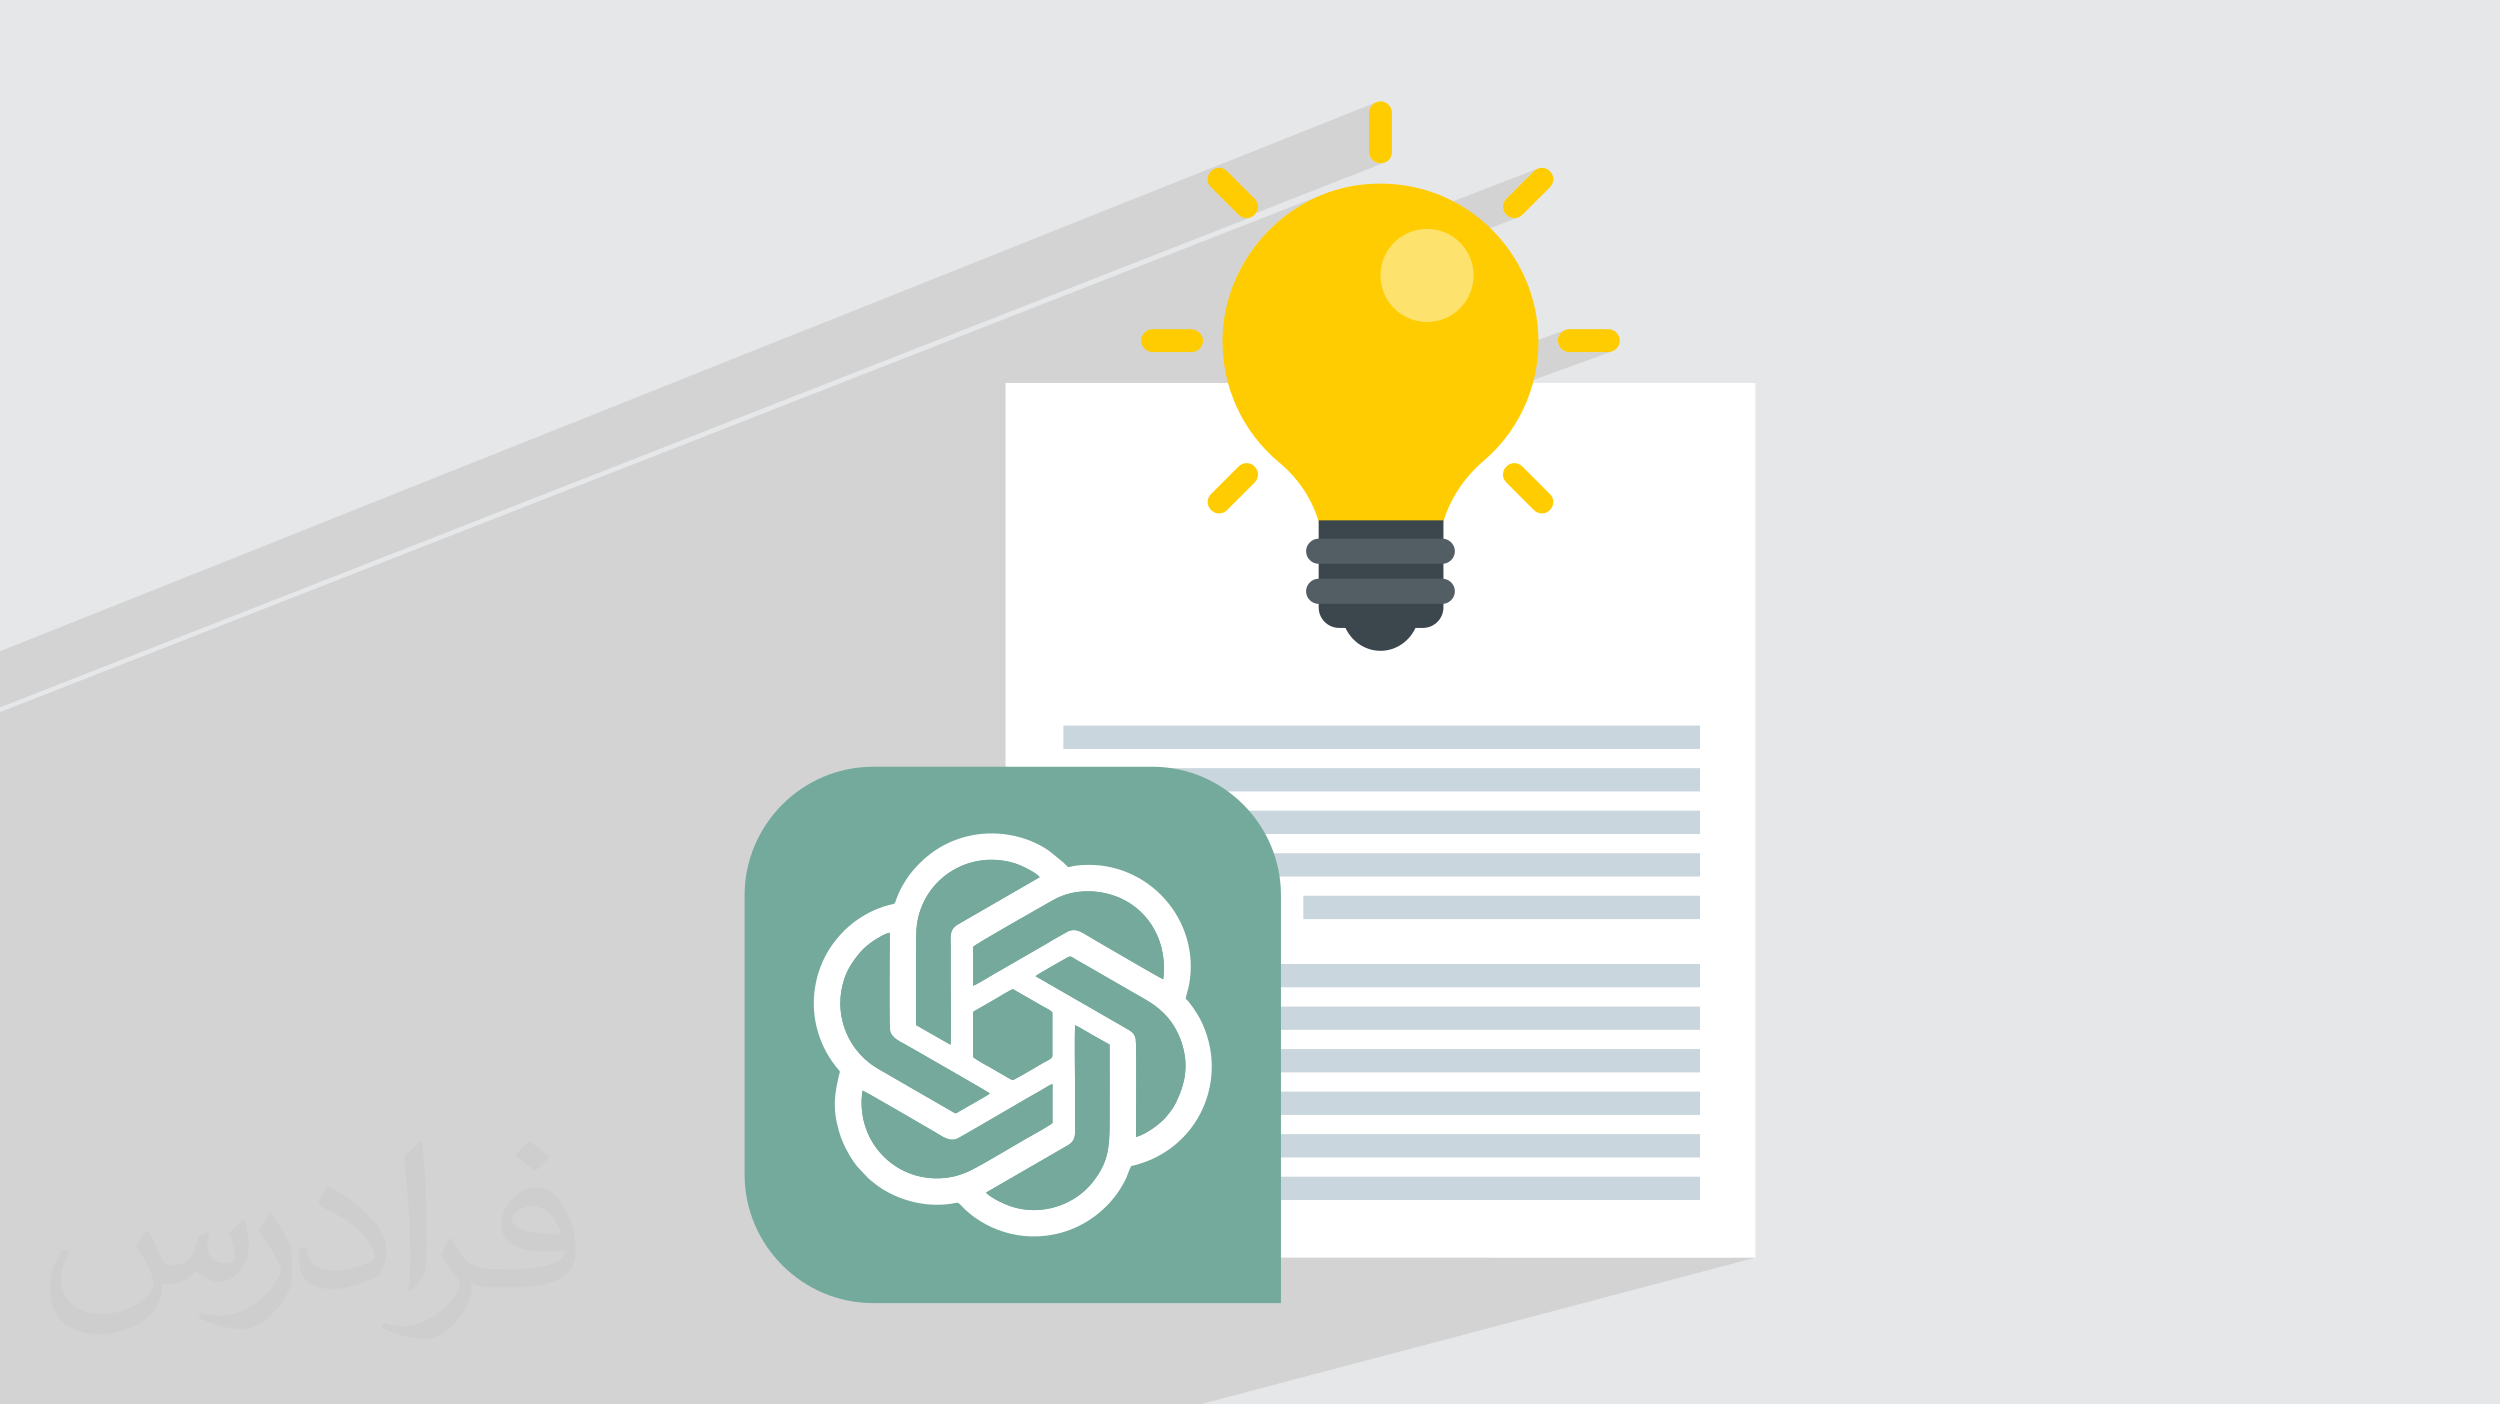 <?xml version="1.0" encoding="UTF-8"?>
<!DOCTYPE svg PUBLIC "-//W3C//DTD SVG 1.1//EN" "http://www.w3.org/Graphics/SVG/1.1/DTD/svg11.dtd">
<!-- Creator: CorelDRAW 2020 (64-Bit) -->
<svg xmlns="http://www.w3.org/2000/svg" xml:space="preserve" width="94.192mm" height="52.917mm" version="1.1" style="shape-rendering:geometricPrecision; text-rendering:geometricPrecision; image-rendering:optimizeQuality; fill-rule:evenodd; clip-rule:evenodd"
viewBox="0 0 9404.92 5283.66"
 xmlns:xlink="http://www.w3.org/1999/xlink"
 xmlns:xodm="http://www.corel.com/coreldraw/odm/2003">
 <defs>
  <style type="text/css">
   <![CDATA[
    .fil11 {fill:#74A99C}
    .fil9 {fill:#74AA9C}
    .fil0 {fill:#E6E7E8}
    .fil10 {fill:white}
    .fil5 {fill:#FECC00;fill-rule:nonzero}
    .fil8 {fill:#FEE26E;fill-rule:nonzero}
    .fil6 {fill:#3B464D;fill-rule:nonzero}
    .fil7 {fill:#525D64;fill-rule:nonzero}
    .fil4 {fill:#CAD6DD;fill-rule:nonzero}
    .fil3 {fill:white;fill-rule:nonzero}
    .fil2 {fill:#373435;fill-opacity:0.031}
    .fil1 {fill:#2B2A29;fill-opacity:0.102}
   ]]>
  </style>
 </defs>
 <g id="Layer_x0020_1">
  <polygon class="fil0" points="-0,0 9404.92,0 9404.92,5283.66 -0,5283.66 "/>
  <path class="fil1" d="M-0 4104.74l0 -0.66 0 -6.64 0 -46.56 0 -45.19 0 -9.04 0 -19.29 0 -21.76 0 -3.94 0 -28.34 0 -10.17 0 -2.28 0 -9.66 0 -31.27 0 -3.63 0 -82.2 0 -0.23 0 -2.34 0 -19.27 0 -33.79 0 -3.67 0 -135.95 0 -3.93 0 -57.02 0 -4.54 0 -2.2 0 -31.76 0 -12.62 0 -0.94 0 -22.9 0 -25.3 0 -25.04 0 -177.28 0 -102.47 0 -94.01 0 -2.52 0 -10.26 0 -23.33 0 -14.95 0 -7.93 0 -44.07 0 -6.6 0 -0.67 0 -10.51 0 -8.01 0 -6.43 0 -27.8 0 -3.51 0 -183.52 4972.53 -1945.59 -25.25 10.97 -24.65 12.13 -24.01 13.23 -23.34 14.31 -22.65 15.36 -21.92 16.36 -21.15 17.31 -20.34 18.25 -19.5 19.14 -18.63 20 -17.73 20.83 -16.79 21.61 -15.82 22.36 -14.82 23.08 -13.77 23.74 -12.7 24.39 -11.59 24.99 -10.2 24.97 1146.94 -441.72 -7.43 4.03 -6.83 5.65 -103.34 103.34 -5.65 6.83 -4.03 7.44 -2.43 7.84 -0.81 8.04 0.81 8.05 2.43 7.84 4.03 7.43 5.65 6.83 6.83 5.65 7.43 4.03 7.84 2.43 8.05 0.81 8.04 -0.81 7.84 -2.43 -229.15 87.25 8.45 7.68 11.3 12.44 10.07 13.48 8.78 14.44 7.38 15.32 5.88 16.09 4.32 16.78 2.65 17.39 0.91 17.9 -0.91 17.91 -2.65 17.38 -4.32 16.78 -5.88 16.1 -7.38 15.31 -8.78 14.45 -10.07 13.48 -11.3 12.43 -12.44 11.31 -13.48 10.07 -14.44 8.78 -15.32 7.38 -799.02 298.01 2.39 6.33 6.25 15.27 6.66 15.06 7.06 14.82 7.47 14.59 7.85 14.35 8.24 14.11 8.62 13.85 8.99 13.59 9.36 13.33 9.71 13.05 10.07 12.78 6.18 7.42 1151.58 -422.68 -7.28 3.71 -6.52 5.03 -5.51 6.24 -4.24 7.35 -2.74 8.36 -0.97 9.27 0.79 8.04 2.31 7.78 3.71 7.28 5.03 6.51 6.24 5.51 7.35 4.24 8.37 2.74 9.27 0.97 146.41 0 8.03 -0.79 7.78 -2.31 -1224.75 444.59 7.67 7.56 11.92 12.64 11.39 12.99 10.85 13.33 10.31 13.66 9.76 13.98 9.22 14.28 8.65 14.57 8.08 14.85 7.5 15.11 6.93 15.37 6.33 15.61 5.75 15.83 3.9 12.19 1.24 -0.44 123.06 0 597.4 -212.08 7.84 -2.43 8.05 -0.81 8.04 0.81 7.84 2.43 7.44 4.03 6.83 5.65 103.34 103.34 5.65 6.83 4.03 7.44 2.42 7.84 0.81 8.04 -0.81 8.04 -2.42 7.84 -4.03 7.44 -5.65 6.83 -6.83 5.65 -7.44 4.03 -349.73 121.9 2.83 5.14 2.79 8.85 0.98 9.46 -0.98 9.46 -2.79 8.84 -4.41 8.05 -5.82 7.03 -7.03 5.81 -8.04 4.41 -13.99 4.85 0 55.35 5.14 0.53 8.85 2.79 8.04 4.41 7.03 5.81 5.82 7.04 4.41 8.04 2.79 8.85 0.98 9.46 -0.98 9.46 -2.79 8.84 -4.41 8.05 -5.82 7.03 -7.03 5.81 -8.04 4.41 -13.99 4.79 0 11.89 -1.57 15.7 -4.48 14.59 -7.12 13.17 -9.44 11.45 -11.45 9.44 -13.17 7.12 -67.13 22.87 -4.14 6.41 -6.31 8.39 -6.9 7.95 -7.44 7.45 -7.97 6.92 -8.45 6.35 -8.9 5.75 -9.33 5.1 -9.72 4.42 -10.07 3.7 -848.44 288.19 2007.25 0 0 87.77 -226.94 72.27 226.94 0 0 87.76 -230.12 72.27 230.12 0 0 87.76 -233.41 72.27 233.41 0 0 87.76 -236.77 72.27 236.77 0 0 87.76 -561.52 168.91 561.52 0 0 87.77 -246.01 72.26 246.01 0 0 87.76 -249.82 72.28 249.82 0 0 87.76 -253.62 72.26 253.62 0 0 87.76 -257.68 72.28 257.68 0 0 87.76 -261.72 72.26 261.72 0 0 87.76 -797.77 216.74 1006.11 0 -2091.42 552.53 -948.43 0 -142.98 0 -152.19 0 -239.17 0 -285.86 0 -231.74 0 -276.96 0 -224.54 0 -62.04 0 -95.21 0 -110.25 0 -1 0 -217.77 0 -105.4 0 -7.5 0 -147.53 0 -18.17 0 -54.5 0 -2.75 0 -108.26 0 -27.52 0 -34.77 0 -18.25 0 -131.22 0 -68.46 0 -57.83 0 -9.26 0 -30.19 0 -39.2 0 -51.88 0 -21.78 0 -111.81 0 -152.97 0 -43.12 0 -4.53 0 -154.51 0 -8.17 0 -30.63 0 -56.73 0 -27.25 0 0 -1.66 0 -0.12 0 -3.77 0 -6.42 0 -1.58 0 -20.51 0 -20.77 0 -13.58 0 -37.94 0 -0.06 0 -6.54 0 -34.23 0 -18.7 0 -7.48 0 -0.13 0 -1.63 0 -6.59 0 -7.62 0 -41.49 0 -3.67 0 -2.8 0 -0.88 0 -9.4 0 -50.14 0 -23.11 0 -5.4 0 -2.27 0 -11.5 0 -1.49 0 -16.53 0 -5.29 0 -4.62 0 -2.07 0 -18.7 0 -2.76 0 -15.31 0 -4.47 0 -18.28 0 -11.44 0 -51.15 0 -9.71 0 -40.16 0 -12.59 0 -44.06 0 -12.93 0 -4.85 0 -30.1 0 -24.7 0 -10.1 0 -15.14 0 -16.88 0 -13.2 0 -29.66 0 -17.57 0 -1.68 0 -0.4 0 -4.35 0 -46.89 0 -70.23 0 -21.91 0 -1.03 0 -52.52 0 -65.68 0 -24.96 0 -30.16 0 -14.76 0 -32.09 0 -10.06 0 -28.44zm0 -1443.47l0 -7.2 0 -3.25 0 -13.54 0 -37.59 0 -87.29 0 -37.6 0 -14.71 0 -3.47 0 -6.64 5177.52 -2065.43 -7.28 3.71 -6.51 5.03 -5.51 6.24 -4.24 7.35 -2.74 8.37 -0.97 9.27 0 146.41 0.79 8.03 2.31 7.78 3.71 7.28 5.03 6.52 6.24 5.51 7.35 4.24 8.36 2.74 9.27 0.97 9.27 -0.79 8.37 -2.31 -531.43 208.36 1.95 0.61 8.04 0.81 8.05 -0.81 7.84 -2.43 -4705.41 1843.83z"/>
  <path class="fil2" d="M557.14 4629.28c17.95,27.21 29.6,53.36 40.96,82.43 8.45,16.91 12.93,48.09 52.57,48.09 11.61,0 28.28,-3.42 43.06,-11.61 16.63,-8.73 29.32,-21.94 35.94,-42l15.85 -53.36 38.57 -19.02 2.64 2.64c-5.27,20.09 -6.59,39.36 -6.59,54.43 0,44.63 38.57,61.56 69.22,61.56 17.95,0 34.09,-8.73 34.09,-25.11 0,-21.13 -8.98,-57.06 -20.62,-89.29 17.95,-17.95 35.94,-35.94 56.53,-50.47l3.17 1.6c8.98,38.04 14,75.56 14,100.66 0,24.57 -10.83,51.79 -19.81,69.49 -18.49,34.87 -51.25,62.62 -90.87,62.62 -30.1,0 -63.65,-15.07 -86.66,-43.06l-1.32 0c-21.66,26.96 -55.22,51.25 -108.86,51.25l-16.63 0c-2.64,35.41 -10.29,60.49 -21.94,82.95 -31.95,62.34 -126.81,106.47 -216.1,106.47 -124.17,0 -186.51,-71.59 -186.51,-166.96 0,-58.91 19.27,-113.6 48.88,-152.42l24.29 10.04c-18.49,35.41 -30.91,68.68 -30.91,101.45 0,89.29 72.66,131.83 156.4,131.83 77.68,0 173.83,-49.41 191.28,-106.72 -6.59,-62.62 -30.1,-91.93 -66.04,-148.99 10.83,-19.02 24.83,-38.04 42.28,-58.38l3.17 0 0 0 0 0 -0.02 -0.09zm1432.14 -336.04c26.15,16.39 51.79,35.66 76.87,57.85 -14,19.81 -31.45,37.79 -53.11,53.64 -25.11,-20.34 -50.19,-37.79 -75.84,-56.27 17.42,-19.55 34.62,-38.29 52.04,-55.22l0 0 0 0 0 0 0 0 0 0 0.03 0zm13.47 244.11c-42.28,0 -76.87,27.75 -76.87,48.34 0,44.13 84.53,57.85 185.72,57.31 -12.68,-51.79 -57.06,-105.68 -108.86,-105.68l0.01 0.03zm-94.86 236.19c54.96,0 103.04,-1.6 139.74,-10.83 40.96,-10.29 75.56,-30.91 75.56,-45.17 0,-3.7 0,-8.19 -1.32,-11.89 -22.98,2.11 -49.41,2.11 -72.38,2.11 -74.49,0 -131.55,-16.91 -154.02,-58.66 -5.55,-11.61 -9.51,-24.57 -9.51,-39.36 0,-40.43 17.42,-79.79 48.09,-107 25.61,-22.45 53.89,-36.44 82.67,-36.44 52.04,0 93.51,41.75 122.57,107.54 15.85,35.94 26.68,77.4 26.68,129.72 0,34.87 -9.51,64.19 -31.17,85.85 -40.43,39.11 -114.92,53.89 -229.04,53.89l-51.79 0 0 0 -13.47 0c-28.28,0 -48.62,-5.02 -64.72,-17.42l-2.64 0c0.79,6.59 1.32,12.93 1.32,19.02 0,25.61 -8.45,58.38 -25.61,84.53 -50.72,75.3 -105.68,108.04 -153.24,108.04 -48.09,0 -107,-18.49 -160.11,-42.54l9.51 -18.49c17.17,7.13 40.96,11.89 73.7,11.89 85.85,0 198.66,-82.43 212.66,-163 -3.17,-6.59 -8.98,-15.32 -17.17,-24.57 -25.11,-29.85 -40.96,-54.68 -55.75,-80.83 12.68,-25.11 24.29,-45.17 35.13,-63.4l4.49 -0.53c36.72,74.77 69.99,117.55 144.23,117.55l11.61 0 0 0 53.89 0 0 0 0 0 0 0 0 0 0 0 0.09 0.01zm-371.98 79c6.34,-34.34 6.87,-72.91 6.87,-108.86l0 -53.36c0,-99.6 -12.68,-244.36 -22.98,-338.68 17.95,-19.27 43.06,-42 62.87,-57.31l5.81 1.6c13.47,118.62 16.63,256 16.63,383.06 0,33.3 -1.32,65.79 -4.49,89.55 -1.85,30.1 -19.27,52.83 -56.53,87.7l-8.19 -3.7zm-382.8 -157.19c1.85,46.77 24.83,83.49 105.15,83.49 49.93,0 92.19,-12.93 138.96,-35.13 8.45,-3.7 12.93,-8.73 12.93,-12.93 0,-29.32 -22.45,-68.15 -60.23,-103.55 -36.72,-33.3 -85.34,-62.62 -130.76,-82.18 -15.6,-6.59 -20.62,-13.47 -20.62,-20.09 0,-13.47 17.95,-41.75 32.77,-62.09l5.02 -0.53c52.04,27.21 110.17,67.64 153.24,112.53 39.11,41.47 63.4,83.49 63.4,129.19 0,33.81 -10.29,65.51 -26.96,95.11 -57.06,28.79 -117.83,50.72 -178.06,50.72 -73.17,0 -123.1,-34.34 -123.1,-114.92 0,-8.73 0,-22.19 3.17,-39.64l25.11 0 0 0 0 0 0 0 0 0 0 0 -0.02 0zm-132.37 -132.9l45.45 73.45c16.63,27.21 32.23,56.81 32.23,103.55l0 59.7c0,48.34 -30.91,100.13 -80.83,151.38 -39.11,34.62 -73.7,49.41 -105.68,49.41 -47.55,0 -101.98,-14.79 -164.85,-41.75l7.13 -18.49c19.81,5.27 42.79,9.77 71.06,9.77 90.36,-0.53 182.8,-66.57 225.08,-147.15 5.02,-9.26 6.87,-17.95 6.87,-24.04 0,-9.26 -5.02,-19.55 -8.98,-28.79 -22.98,-43.31 -48.62,-82.95 -76.87,-119.68 14.79,-23.25 29.6,-45.7 45.7,-67.9l3.7 0.53 0 0 0 0 0 0 0 0 0 0 -0.02 0.01z"/>
  <g id="_2062165739456">
   <g>
    <polygon class="fil3" points="6603.74,4731.13 3782.92,4731.13 3782.92,1440.61 6603.74,1440.61 "/>
    <polygon class="fil4" points="6395.41,3714.26 4000.34,3714.26 4000.34,3626.49 6395.41,3626.49 "/>
    <polygon class="fil4" points="6395.41,3874.27 4000.34,3874.27 4000.34,3786.52 6395.41,3786.52 "/>
    <polygon class="fil4" points="6395.41,4034.31 4000.34,4034.31 4000.34,3946.56 6395.41,3946.56 "/>
    <polygon class="fil4" points="6395.41,4194.33 4000.34,4194.33 4000.34,4106.57 6395.41,4106.57 "/>
    <polygon class="fil4" points="6395.41,4354.37 4000.34,4354.37 4000.34,4266.61 6395.41,4266.61 "/>
    <polygon class="fil4" points="6395.41,4514.39 4000.34,4514.39 4000.34,4426.63 6395.41,4426.63 "/>
    <path class="fil5" d="M5430.17 1961.77c25.83,-86.12 77.5,-163.62 146.4,-223.91 129.18,-107.66 211,-271.28 211,-452.15 0,-335.87 -279.89,-611.45 -624.37,-594.23 -305.74,12.92 -555.5,271.28 -564.11,577.02 -4.3,189.47 77.51,357.4 211,469.36 73.21,60.28 124.88,137.79 150.71,223.91l469.37 0z"/>
    <path class="fil6" d="M5059.84 2357.93c21.53,51.67 73.2,90.43 133.49,90.43 60.29,0 111.96,-38.76 133.49,-90.43l-266.98 0z"/>
    <path class="fil6" d="M5352.66 2362.24l-314.34 0c-43.06,0 -77.51,-34.45 -77.51,-77.51l0 -327.25 469.37 0 0 327.25c0,43.06 -34.45,77.51 -77.51,77.51z"/>
    <path class="fil7" d="M5425.86 2121.1l-465.06 0c-25.83,0 -47.37,-21.53 -47.37,-47.36 0,-25.84 21.54,-47.38 47.37,-47.38l465.06 0c25.83,0 47.37,21.54 47.37,47.38 0,25.83 -21.54,47.36 -47.37,47.36z"/>
    <path class="fil7" d="M5425.86 2271.81l-465.06 0c-25.83,0 -47.37,-21.53 -47.37,-47.36 0,-25.84 21.54,-47.37 47.37,-47.37l465.06 0c25.83,0 47.37,21.53 47.37,47.37 0,25.83 -21.54,47.36 -47.37,47.36z"/>
    <path class="fil5" d="M5193.33 381.44c-21.53,0 -43.05,17.22 -43.05,43.06l0 146.41c0,21.53 17.22,43.06 43.05,43.06 25.84,0 43.06,-17.22 43.06,-43.06l0 -146.41c0,-25.84 -21.53,-43.06 -43.06,-43.06z"/>
    <path class="fil5" d="M4616.31 644.11c-17.22,-17.22 -43.05,-17.22 -60.28,0 -17.22,17.22 -17.22,43.06 0,60.29l103.34 103.34c17.23,17.22 43.06,17.22 60.29,0 17.21,-17.22 17.22,-43.06 0,-60.29l-103.35 -103.34z"/>
    <path class="fil5" d="M4482.82 1238.36l-146.41 0c-21.53,0 -43.05,17.22 -43.05,43.05 0,21.54 17.22,43.06 43.05,43.06l146.41 0c21.53,0 43.06,-17.22 43.06,-43.06 0,-21.53 -21.54,-43.05 -43.06,-43.05z"/>
    <path class="fil5" d="M4659.38 1755.08l-103.35 103.34c-17.21,17.22 -17.21,43.06 0,60.29 17.23,17.22 43.06,17.22 60.29,0l103.35 -103.34c17.21,-17.23 17.21,-43.06 0,-60.29 -17.23,-17.21 -43.06,-17.22 -60.29,0z"/>
    <path class="fil5" d="M5727.29 1755.08c-17.23,-17.22 -43.06,-17.22 -60.29,0 -17.22,17.23 -17.22,43.06 0,60.29l103.34 103.34c17.22,17.22 43.06,17.22 60.29,0 17.21,-17.22 17.21,-43.06 0,-60.29l-103.34 -103.34z"/>
    <path class="fil5" d="M6050.24 1238.36l-146.41 0c-21.53,0 -43.06,17.22 -43.06,43.05 0,21.54 17.22,43.06 43.06,43.06l146.41 0c21.53,0 43.06,-17.22 43.06,-43.06 -0.01,-21.53 -17.23,-43.05 -43.06,-43.05z"/>
    <path class="fil5" d="M5770.34 644.11l-103.34 103.34c-17.22,17.23 -17.22,43.06 0,60.29 17.22,17.22 43.05,17.22 60.28,0l103.35 -103.34c17.21,-17.22 17.21,-43.06 0,-60.29 -17.23,-17.22 -43.06,-17.22 -60.29,0z"/>
    <path class="fil8" d="M5543.61 1036.2c0,96.73 -78.41,175.14 -175.13,175.14 -96.73,0 -175.14,-78.41 -175.14,-175.14 0,-96.72 78.41,-175.13 175.14,-175.13 96.72,0 175.13,78.41 175.13,175.13z"/>
    <polygon class="fil4" points="6395.41,2817.46 4000.34,2817.46 4000.34,2729.7 6395.41,2729.7 "/>
    <polygon class="fil4" points="6395.41,2977.49 4000.34,2977.49 4000.34,2889.74 6395.41,2889.74 "/>
    <polygon class="fil4" points="6395.41,3137.52 4000.34,3137.52 4000.34,3049.76 6395.41,3049.76 "/>
    <polygon class="fil4" points="6395.41,3297.55 4000.34,3297.55 4000.34,3209.79 6395.41,3209.79 "/>
    <polygon class="fil4" points="6395.41,3457.58 4903,3457.58 4903,3369.82 6395.41,3369.82 "/>
   </g>
   <g>
    <path class="fil9" d="M3284.63 2884.45l1050.86 0c265.9,0 483.45,217.55 483.45,483.45l0 1534.31 -1534.31 0c-265.9,0 -483.45,-217.55 -483.45,-483.45l0 -1050.86c0,-265.9 217.55,-483.45 483.45,-483.45z"/>
    <path class="fil10" d="M4016.19 4309.12c35.15,-19.69 28.09,-47.29 28.09,-92.87 0,-40.06 0,-80.13 0.02,-120.19 0.02,-50.98 -2.46,-200.36 0.36,-239.3 20.59,9.94 43.69,24.4 64.07,36.2l65.65 36.85c0.57,96.07 0.03,192.32 0.03,288.41 0,107.35 -7.54,155.86 -61.85,226.61 -67,87.25 -194.08,132.98 -311.64,92.88 -24.13,-8.23 -68.05,-29.22 -87.28,-46.82 -3.87,-3.56 -1.59,-0.69 -3.91,-4.68l306.46 -177.09zm-771.56 -206.23c7.4,0.48 226.6,129.71 264.55,151.18 36.92,20.89 63.78,45.69 98.06,26.31 103,-58.27 203.81,-119.05 307.03,-177.63 13.4,-7.6 31.58,-19.99 45.2,-25.12l0 146.51c-1.5,5.86 -90.22,54.26 -101.48,60.78 -51.07,29.61 -155.84,92.68 -202.9,116.33 -39.63,19.92 -80.74,31.62 -131.73,31.62 -169.51,0 -305.42,-148.76 -278.73,-329.98zm416.21 -292.55c0,-6.13 2.49,-5.56 7.72,-8.5 4,-2.25 6.6,-3.7 10.01,-5.7l56.35 -32.37c9.65,-5.71 71.16,-42.92 75.69,-42.53l113.19 64.98c10.65,6.31 35.25,17.01 35.25,24.11l0 161.58c0,11.36 -21.66,18.92 -37.17,28.08 -16.51,9.76 -107.88,63.73 -112.49,63.46 -4.07,-0.25 -65.58,-37.02 -75.03,-42.44 -6.11,-3.5 -72.13,-39.09 -73.52,-45.17l0 -165.51zm63.03 303.45c-12.91,10.19 -95.84,55.48 -119.11,69.66 -7.76,4.73 -7.56,6.49 -15.49,2.54l-283.61 -163.88c-107.5,-60.6 -167.35,-188.54 -136.31,-315.58 12.92,-52.89 34.12,-84.77 65.91,-123.17 11.69,-14.13 33.12,-32.56 50.7,-43.93 12.24,-7.92 45.05,-29.04 61.31,-30.4 0,35.39 -2.67,348.44 1.2,367.9 5.9,29.72 40.28,42.05 65.27,56.83 31.6,18.7 305.68,174.24 310.13,180.04zm171.82 -441.29c8.14,-8.29 101.01,-59.38 119.22,-70.18 14.06,-8.35 17.13,-1.66 31.04,6.58 10.13,6 20.48,11.65 30.21,17.14l238.76 137.56c57.79,33.69 104.08,82.69 128.49,153.31 29.05,84.06 17.98,153.62 -19.28,230.63 -11.32,23.42 -23.84,37.64 -37.85,54.81 -17.83,21.85 -71.78,64.07 -112.57,75.03 -0.51,-39.29 2.71,-349.32 -1.28,-368.87 -3.71,-18.15 -13.6,-26.49 -26.62,-34.42l-350.12 -201.58zm-234.76 -110.44c5.27,-9.16 277.12,-162.26 299.82,-175.41 76.45,-44.29 176.65,-42.95 255.53,-7.17 110.31,50.05 176.91,167.86 159.92,304.62 -11.71,-3.96 -240.75,-138.54 -265.03,-152.2 -38.24,-21.52 -61.59,-45.15 -97.79,-25.63 -29.62,15.98 -59.6,34.03 -88.7,51.2l-175.05 100.85c-14.19,8.31 -78.87,47.03 -88.7,50.5l0 -146.76zm-214.44 294.37c0,-96.15 0,-192.31 0,-288.46 0,-48.66 -1.53,-86.8 11.93,-131.86 44.91,-150.36 203.57,-237.07 361.03,-187.89 19.37,6.05 77.49,32.85 91.83,51.76l-305.93 176.6c-35.69,20.58 -28.81,45.21 -28.81,93.36 0,40.06 0,80.13 0,120.2 0,57.34 2.54,192.55 -0.48,240.41l-129.58 -74.12zm1014.21 -98.36c1.46,-14.93 9.26,-35.47 12.4,-52.28 45.49,-243.07 -152.1,-467.39 -402,-451.44 -69.46,4.42 -39.87,19.15 -71.76,-10.62l-53.34 -43.21c-86.41,-60.13 -204.76,-80.41 -309.76,-53.67 -82.22,20.94 -146.66,64.27 -199.68,125.51 -23.48,27.11 -47.61,66.54 -60.99,100.54 -13.61,34.57 -3.5,23.93 -32.87,32.11 -22.79,6.34 -50.02,16.42 -69.98,26.65 -57.57,29.52 -102.46,68.25 -140.01,120.06 -62.04,85.62 -86.79,200.94 -61.4,308.77 13.83,58.77 38.27,107.18 73.94,152.61 5.61,7.15 9.39,10.37 14.45,17.93 -20.16,82.65 -28.73,133.94 -4.29,222.14 9.28,33.51 23.1,62.84 38.57,89.51 28.25,48.68 41.14,55.37 71.24,88.34 5.44,5.97 10.04,8.82 16.9,14.62 61.51,52.03 148.02,83.85 231.36,86.39 20.32,0.61 40.82,-0.47 60.69,-2.99 30.11,-3.81 26.02,-10.53 43.84,8.29 77.56,81.95 220.7,144.03 378.42,98.84 88.96,-25.49 169.13,-85.89 218.16,-164.14 29.53,-47.11 22.66,-47.73 40.77,-85.34 254.39,-57 375.07,-329.79 258.89,-554.49 -9.12,-17.63 -42.37,-68.45 -53.55,-74.13z"/>
    <path class="fil11" d="M3723.87 4113.79c-4.45,-5.8 -278.53,-161.34 -310.13,-180.04 -24.99,-14.79 -59.37,-27.12 -65.27,-56.83 -3.86,-19.46 -1.2,-332.52 -1.2,-367.9 -16.26,1.37 -49.07,22.49 -61.31,30.4 -17.58,11.37 -39.01,29.8 -50.7,43.93 -31.79,38.4 -52.99,70.28 -65.91,123.17 -31.03,127.04 28.82,254.98 136.31,315.58l283.61 163.88c7.93,3.95 7.73,2.2 15.49,-2.54 23.26,-14.19 106.2,-59.47 119.11,-69.66z"/>
    <path class="fil11" d="M3446.49 3856.43l129.58 74.12c3.02,-47.86 0.48,-183.06 0.48,-240.41 0,-40.07 0,-80.14 0,-120.2 0,-48.15 -6.88,-72.78 28.81,-93.36l305.93 -176.6c-14.34,-18.91 -72.46,-45.71 -91.83,-51.76 -157.46,-49.19 -316.12,37.52 -361.03,187.89 -13.46,45.06 -11.93,83.2 -11.93,131.86 0,96.15 0,192.31 0,288.46z"/>
    <path class="fil11" d="M3709.73 4486.21c2.33,3.99 0.04,1.12 3.91,4.68 19.23,17.6 63.14,38.59 87.28,46.82 117.56,40.1 244.64,-5.63 311.64,-92.88 54.31,-70.74 61.85,-119.26 61.85,-226.61 0,-96.09 0.54,-192.34 -0.03,-288.41l-65.65 -36.85c-20.38,-11.79 -43.48,-26.25 -64.07,-36.2 -2.82,38.94 -0.34,188.31 -0.36,239.3 -0.02,40.06 -0.02,80.13 -0.02,120.19 0,45.58 7.06,73.18 -28.09,92.87l-306.46 177.09z"/>
    <path class="fil11" d="M3895.69 3672.5l350.12 201.58c13.02,7.93 22.91,16.27 26.62,34.42 3.98,19.55 0.77,329.58 1.28,368.87 40.79,-10.95 94.74,-53.18 112.57,-75.03 14.01,-17.16 26.53,-31.38 37.85,-54.81 37.26,-77.01 48.33,-146.57 19.28,-230.63 -24.4,-70.61 -70.69,-119.62 -128.49,-153.31l-238.76 -137.56c-9.74,-5.49 -20.08,-11.14 -30.21,-17.14 -13.91,-8.24 -16.98,-14.93 -31.04,-6.58 -18.21,10.8 -111.08,61.9 -119.22,70.18z"/>
    <path class="fil11" d="M3660.93 3562.06l0 146.76c9.83,-3.47 74.51,-42.2 88.7,-50.5l175.05 -100.85c29.1,-17.17 59.08,-35.23 88.7,-51.2 36.21,-19.52 59.55,4.11 97.79,25.63 24.28,13.66 253.32,148.24 265.03,152.2 16.99,-136.76 -49.6,-254.56 -159.92,-304.62 -78.88,-35.79 -179.08,-37.12 -255.53,7.17 -22.7,13.15 -294.54,166.26 -299.82,175.41z"/>
    <path class="fil11" d="M3244.63 4102.89c-26.69,181.22 109.21,329.98 278.73,329.98 50.99,0 92.1,-11.7 131.73,-31.62 47.06,-23.65 151.83,-86.73 202.9,-116.33 11.25,-6.52 99.98,-54.92 101.48,-60.78l0 -146.51c-13.62,5.13 -31.8,17.52 -45.2,25.12 -103.21,58.58 -204.02,119.36 -307.03,177.63 -34.28,19.38 -61.14,-5.42 -98.06,-26.31 -37.95,-21.47 -257.15,-150.7 -264.55,-151.18z"/>
    <path class="fil11" d="M3660.84 3810.34l0 165.51c1.39,6.08 67.41,41.67 73.52,45.17 9.45,5.41 70.95,42.19 75.03,42.44 4.61,0.27 95.98,-53.71 112.49,-63.46 15.52,-9.16 37.17,-16.71 37.17,-28.08l0 -161.58c0,-7.1 -24.59,-17.8 -35.25,-24.11l-113.19 -64.98c-4.52,-0.39 -66.04,36.81 -75.69,42.53l-56.35 32.37c-3.41,2 -6.01,3.45 -10.01,5.7 -5.23,2.94 -7.72,2.37 -7.72,8.5z"/>
   </g>
  </g>
 </g>
</svg>
